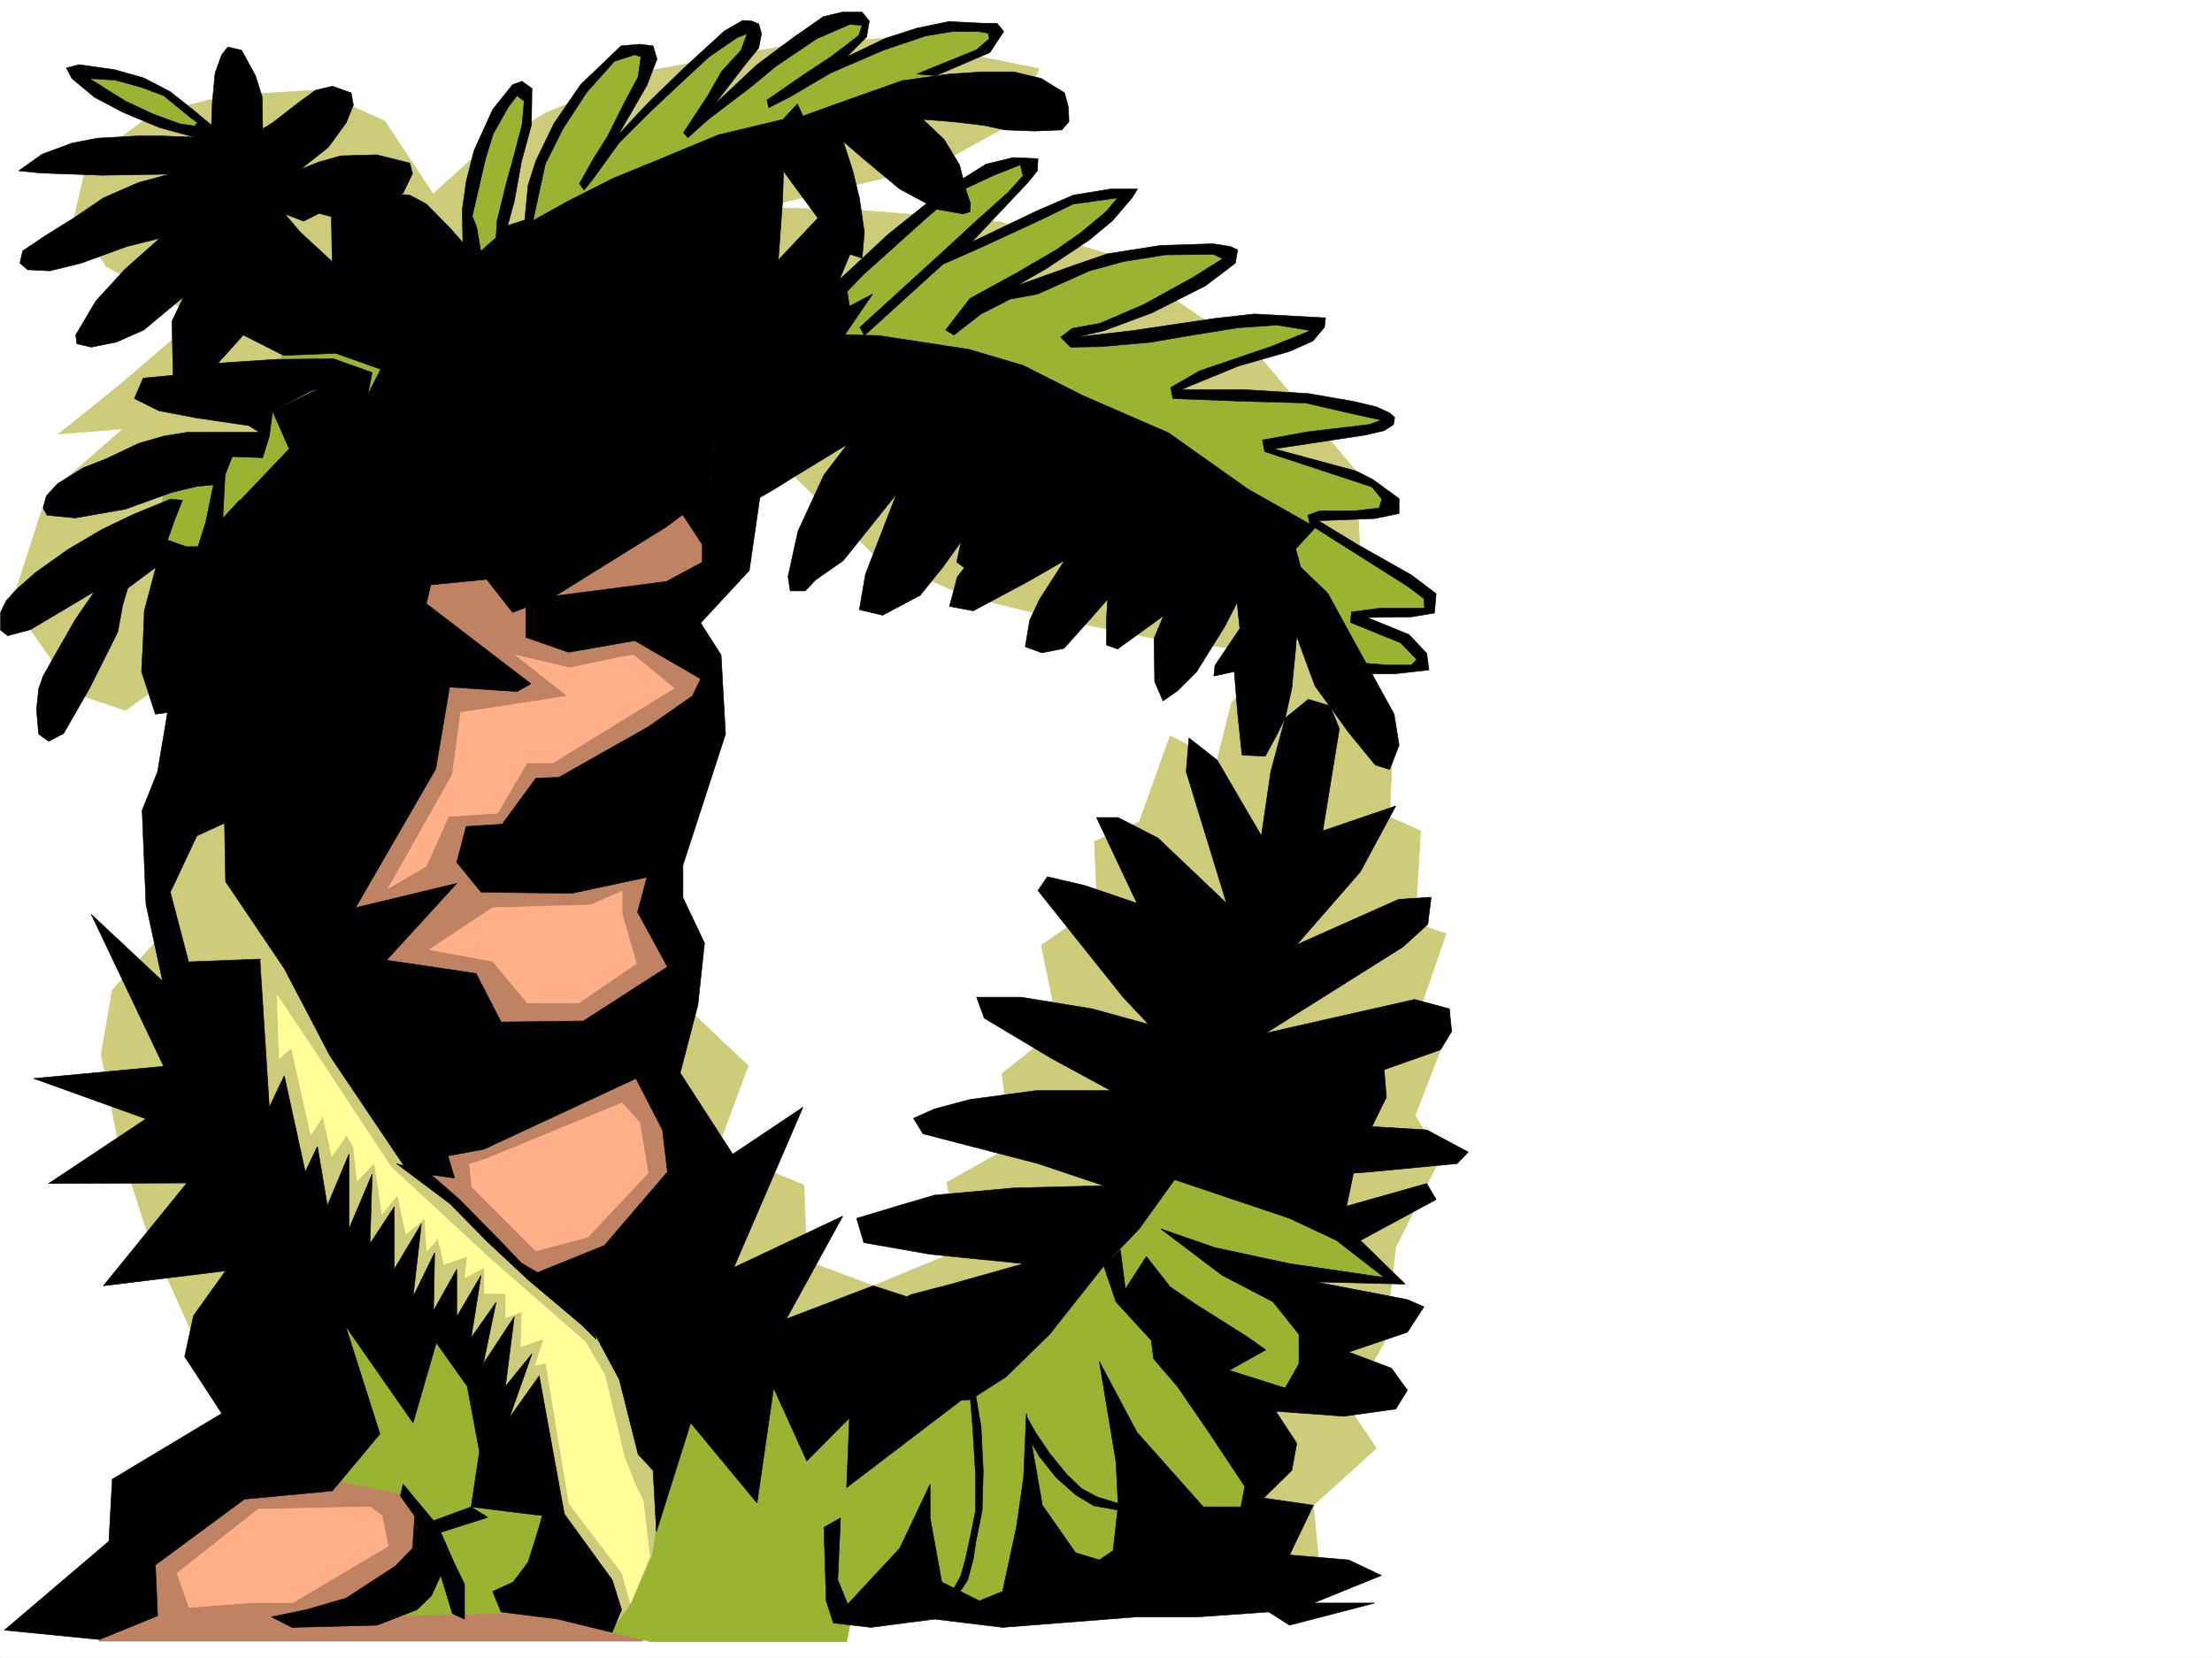 <svg xmlns="http://www.w3.org/2000/svg" width="2997.016" height="2246.297"><rect width="100%" height="100%" fill="#333333" stroke="none"/><defs><clipPath id="a"><path d="M0 0h2997v2244.137H0Zm0 0"/></clipPath></defs><path fill="#fff" d="M0 2246.297h2997.016V0H0Zm0 0"/><g clip-path="url(#a)" transform="translate(0 2.16)"><path fill="#fff" fill-rule="evenodd" stroke="#fff" stroke-linecap="square" stroke-linejoin="bevel" stroke-miterlimit="10" stroke-width=".743" d="M.742 2244.137h2995.531V-2.16H.743Zm0 0"/></g><path fill="#cccc7a" fill-rule="evenodd" stroke="#cccc7a" stroke-linecap="square" stroke-linejoin="bevel" stroke-miterlimit="10" stroke-width=".743" d="m224.043 1261.328-71.945 80.152-14.973 86.883 22.48 116.867 41.211 128.797 56.188 125.121 86.918 98.844-40.465 165.551 1485.758 76.398-9.734-100.367 85.394-77.144-38.203-56.93 49.465-87.664 14.972-128.05 60.684-121.368-34.445-56.93 34.445-89.11-34.445-35.972 41.953-121.324-41.953-14.234 7.468-125.082-41.957-18.727 4.497-113.86-30.692-14.976-7.508-110.105-105.648 3.754-74.914 80.156-19.473 77.887-63.695-32.961-41.953 116.828-60.684 26.238 3.715 88.367-75.66 52.434 23.226 113.113-76.441 60.684 12.004 98.843-86.918 48.68 18.73 91.379-118.36 48.719-89.929-33.703-3.754-102.641-117.609-48.68 41.953-113.113-68.191-64.398-145.336-153.547zm1622.102-446.406-8.993-176.77-128.09-152.062-208.328-142.285-146.82-43.438-181.344-14.976-140.097-4.496 234.523-56.188 110.145-60.684 30.695-71.16-207.543-41.172-133.371 9.735-191.785 35.191-137.125 56.93-101.895 64.398-49.46 44.965-65.18-98.887-93.645-41.953-120.625 7.508-100.406 24.711-89.149 66.664-17.242 74.176 43.438 65.883 125.12 68.933-105.648 90.633-83.91 67.406 86.922-6.761-103.383 90.632-41.21 127.348 19.472 53.922 61.426 86.879 67.449 22.48 112.371-80.898 341.656-308.574 452.582 72.648 110.89 109.36 121.364 52.433 135.602 33.707 119.137 23.965 111.628 14.234zm0 0"/><path fill="#bf8263" fill-rule="evenodd" stroke="#bf8263" stroke-linecap="square" stroke-linejoin="bevel" stroke-miterlimit="10" stroke-width=".743" d="m448.047 743.762-78.668 1253.86-171.57 89.89-63.696 136.3h736.528l70.418-668.843-59.196-143.067 47.192-101.894-50.946-203.711 86.918-155.031V898.05l-51.691-60.645 71.203-74.918-16.5-105.61-97.398 3.013-359.645 64.398zm0 0"/><path fill="#ffb087" fill-rule="evenodd" stroke="#ffb087" stroke-linecap="square" stroke-linejoin="bevel" stroke-miterlimit="10" stroke-width=".743" d="m502.004 2041.8-152.098 3.013-110.144 86.878 16.5 46.454 86.136-6.766h54.7l128.875-76.402-8.25-41.172zm340.914-547.515-183.574 75.656-23.227 7.47 3.012 30.733 86.879 86.88 70.46-18.727 81.641-86.883-11.222-68.148zM667.594 1229.89l132.625-3.753 42.699-18.73v30.695l19.473 67.41-77.926 53.215h-70.422l-46.45-56.188-86.175-15.719zm191.043-342.32 54.699 44.965-164.102 101.113h-35.191l-39.723 68.153-66.668 4.496-29.988 67.406-51.691 29.953 86.918-154.289 11.222-83.87 144.633-22.481-70.46-55.446 74.214 17.243 66.664-14.231zm0 0"/><path fill="#99b333" fill-rule="evenodd" stroke="#99b333" stroke-linecap="square" stroke-linejoin="bevel" stroke-miterlimit="10" stroke-width=".743" d="m463.023 2008.098 93.684 18.73 15.719 41.953-30.735 120.586 149.13-3.754 74.171-56.187 12.004-109.324-148.387-230.73-153.582-52.392-50.949 59.157 31.477 189.48v3.75zm459.305-80.157-93.644 283.907 53.18 12.707h265.253l12.746-64.399 22.442-290.629-150.575-17.984-93.683 50.945zm0 0"/><path fill="#cccc7a" fill-rule="evenodd" stroke="#cccc7a" stroke-linecap="square" stroke-linejoin="bevel" stroke-miterlimit="10" stroke-width=".743" d="m265.996 1091.32-54.7 110.106 54.7 227.68 180.567 304.863 140.835 68.894 65.961 48.68 65.926 160.309 28.465 50.949 80.934 146.035 25.457-35.93 29.246-65.925 5.98-41.212 10.48-99.624-74.171-180.489-97.399-51.687-83.168-69.676-98.14-102.602-200.817-384.234-12.004-111.629zm0 0"/><path fill="#ff9" fill-rule="evenodd" stroke="#ff9" stroke-linecap="square" stroke-linejoin="bevel" stroke-miterlimit="10" stroke-width=".743" d="m862.39 2015.605-16.5-41.953-26.199-110.105-26.234-44.926-125.863-110.105-137.867-127.352-96.657-146.82-57.71-86.137 3.011 86.137 16.5-14.23 26.195 117.613 16.5-25.457 11.965 54.664 20.254-29.207 8.996 16.46 5.239 45.708 23.226-23.97 10.477 68.895 20.996-25.453 11.222 53.176 25.493-21.703 2.972 44.183 15.016-17.242 8.21 35.23 31.473-10.519-2.968 28.465 26.195-13.488v35.226h28.504v32.961l22.445-8.25-1.488 47.196 30.734-10.48-11.261 35.933 14.234-2.969 31.473 190.219 71.945 94.386 11.223 41.215 26.234-63.695-8.992-76.402zm0 0"/><path fill="#99b333" fill-rule="evenodd" stroke="#99b333" stroke-linecap="square" stroke-linejoin="bevel" stroke-miterlimit="10" stroke-width=".743" d="m1147.117 2011.11-18.73 60.644 2.23 96.652 23.965 23.188 129.656-6.727 137.828-3.008 275.735-108.582 7.508-81.64 6.722-92.903 77.926-10.476L1769 1731.699l116.871 2.27-59.2-58.418-133.366-76.399-137.086-18.73-257.746 311.59-136.383 99.625zm-21.742-1617.88 65.18-59.16 88.406-74.172 84.691-38.203h31.477l3.71 8.996-61.425 72.649-38.941 33.703 134.855-51.652 46.45-18.727 45.71 3.711-42.699 41.215-119.137 81.64h38.942l73.43-33.707 103.421-22.48 87.66 7.508-17.984 26.195-69.676 37.457-84.691 32.961-34.445 12.004 3.75 2.973 41.957 3.754 173.054-22.485h104.164l-7.507 18.73-158.083 55.446-18.726 26.195h141.578l84.691 10.48 57.672 18.727-19.468 15.758-142.364 21.7 8.992 7.507 119.137 41.172 26.235 14.234 7.468 25.493-96.652 11.964 8.25 14.977 127.387 74.172 11.222 26.195v6.766l-95.914 11.965 69.715 29.207 23.227 29.207-15.758 7.508-84.652-3.754-143.106-163.282-615.902-274.129zm-489.258-56.187-3.754-62.914 26.98-99.625 41.954-52.434 8.25 3.754 7.508 14.977-11.262 59.195-18.727 85.395v29.949l26.235-3.75 11.965-63.656 35.23-84.653 41.953-51.691 45.707-44.926 22.485 3.754 4.496 26.2-30.735 51.687-30.73 62.914 61.465-62.914 72.687-67.407 58.414-47.937 14.977 8.25-8.211 29.207-33.746 32.96-18.727 56.892 65.18-59.899 64.437-48.68 42.735-26.238h34.449l3.754 22.484-38.203 36.715 104.125-39.726 45.707-7.469 65.18 3.754-14.235 25.453-66.664 26.2-45.707 55.44-573.168 214.973zM385.879 467.402l-22.484 80.86-11.262 56.183-77.14 11.262-53.962 56.148L213.523 749l95.172 55.445 215.793-221.699 27.723-93.644-119.14-21.7zM278.703 170.79l-45.668-41.212-66.703-26.2h-60.684l26.235 22.446 62.172 29.207 53.215 22.485 38.94 3.754zm0 0"/><path fill-rule="evenodd" stroke="#000" stroke-linecap="square" stroke-linejoin="bevel" stroke-miterlimit="10" stroke-width=".743" d="m538.719 456.14-50.946-65.921-41.21-38.946-39.727-36.675-20.957-24.711 25.453 9.738 20.996-10.52 22.484 6.024 41.954-9.738 49.422-23.97 12.746-26.233-3.754-14.235-44.926-11.219-48.719 1.485-29.207 8.25-24.75 9.734 37.496-29.95 23.969-32.96 9.738-23.969-3.011-16.5-25.454-8.992-22.484 5.238-21.738 15.758-36.715 28.465-13.492 8.21-.742-43.44-8.993-28.465-18.73-34.446-18.727-4.496-8.25 10.477-8.992 24.75-3.754 39.687-1.488 38.946-24.711 8.25-43.477-1.528h-32.218l-53.922 3.012-34.485 6.727-40.468 15.011-31.438 22.446 29.953 3.011 82.422 3.008 92.156-1.523-41.953 11.261-47.976 20.957-39.684 26.98-39.726 24.712-29.95 20.215-3.754 16.46 10.477 8.993 29.992 1.523 42.696-10.515 61.425-22.446 44.965-11.261-47.937 42.699-38.98 42.695-26.981 45.707 1.527 11.965 19.469 4.5 33.707-6.727 37.457-16.5 53.957-44.925-15.719 32.96 1.488 73.391-40.468 3.754-12.004 27.723 33 16.46 50.945 9.735 71.164 10.48 14.23 8.993h-97.398l-32.219 5.238-33.703 9.738-44.222 20.996-30.692 11.965-35.23 21.739-14.977 16.46-4.496 16.5 5.242 9.735 38.2 3.715 68.19-11.965 62.169-22.48 33.742-8.212 23.227-2.27-10.52 50.95-10.476 32.961h-15.72l-25.491-8.992 9.734-27.723 10.52-26.238-16.5-1.484-50.95 20.996-41.953 20.215-45.707 26.94-44.223 31.477-26.199 23.223L8.25 814.18.742 829.898v23.97l9.738 7.507 30.73-8.25 86.919-51.691-26.234 38.199-29.95 52.433-13.492 23.97-6.02 17.241-2.972 28.465 2.973 32.961 13.488 9.738 20.254-10.52 35.191-61.386 38.238-76.402 6.727-36.715 6.762-22.48 38.203-28.465-15.758 59.195-1.484 38.203-2.23 44.18 18.73 57.676 16.46-2.23 50.946-49.462 19.512-62.168-6.766-77.887 29.992-16.46-6.023-34.489 9.738-47.195-22.484 24.754 3.011-59.2 9.735-24.71 41.21 1.484 8.997-29.207 4.496-33.703 50.945-26.941 14.977-5.239v32.18l62.949-22.445 5.984-29.989-52.433-18.73-76.442.785-80.156 5.238 34.45-38.203 54.699 27.723 70.46-3.008 65.18 23.223 17.242-39.723zm0 0"/><path fill-rule="evenodd" stroke="#000" stroke-linecap="square" stroke-linejoin="bevel" stroke-miterlimit="10" stroke-width=".743" d="m450.316 363.277-1.527-79.41 87.664-20.957 18.727 1.485 22.484 12.003 33.742 34.446 15.719 17.988-.742-44.965 5.238-37.457 10.48-41.918 25.493-56.187 26.98-33.703 12.707-4.497 13.489 9.735-.743 49.426-13.492 49.46-9.734 53.919-8.992 32.96 23.226-7.507 4.496-47.192 10.477-32.96 24.75-50.91 35.972-52.434 33.704-32.22 20.96-20.214 25.493-2.227 17.984 2.227 5.242 17.988-13.492 35.188-38.941 67.41 40.43-43.441 50.203-48.68 53.214-48.68 24.711-14.23 12.004.742 9.735 3.754 3.753 13.488-3.753 19.473-17.243 20.957-42.695 55.445 57.672-53.957 50.203-37.461 39.727-27.68 25.453-6.023h26.98l9.735 12.004-3.715 21.699-26.977 26.98 53.176-25.453 41.953-13.492 43.48-8.992 45.708 2.27h19.472l8.992 11.222-18.73 28.465-73.43 31.434-25.492-2.227 80.938-32.96 17.242-14.977-1.524-7.508-13.492-2.227h-35.187l-35.973 5.98-57.672 19.473-71.203 30.73-54.7 32.18-29.206 14.977-2.27-10.48 50.95-35.188 35.226-23.226 21.742-16.461 16.461-12.747 4.496-13.492-16.46-1.484-44.966 19.473-55.445 37.457-34.445 28.464-56.227 42.7-28.465 25.453-5.984-6.727 32.961-50.203 18.73-32.96 26.239-28.466 8.25-22.445-13.492 5.242-38.239 26.196-41.953 38.945-38.203 35.969-41.953 41.918-34.488 47.933-12.707 15.758-6.02-8.992 17.984-32.219 20.254-32.219 22.446-44.925 18.765-35.188 3.715-26.98-8.21-3.012-27.723 8.992-37.497 41.957-32.218 49.422-23.97 47.937-8.25 38.2-8.21 38.199-19.508 21-30.695 2.226 1.484-23.226 12.75-51.649 11.219-40.468 9.738-37.457 3.008-32.18-9.734-7.508-12.004 15.719-20.215 35.973-10.477 33.703-17.988 77.886 5.984 14.977 6.762 39.723L538.72 456.14zm0 0"/><path fill-rule="evenodd" stroke="#000" stroke-linecap="square" stroke-linejoin="bevel" stroke-miterlimit="10" stroke-width=".743" d="m639.871 350.531 32.219-28.465 50.203-23.226 45.71-25.453 63.653-32.219 62.207-25.453 79.414-32.961 87.66-20.957 19.473-20.996 7.508 16.5 41.21-14.977 92.903-32.96 63.696-8.993 45.707-3.012h41.953l37.457 8.993 31.476 19.472 5.239 19.473.746 19.469-9.739 11.261-36.714 1.489-40.47-1.489-27.722-6.02-44.18-5.241-38.984-2.97 28.465 26.938 20.996 34.489 9.738 37.418 5.239 15.015-.743 11.219-8.996 3.012-34.445-6.02-51.73-27.722-49.422-41.172-26.977-23.227 12.746 39.688 8.992 36.714 6.727 46.45-3.012 35.191-16.46-5.238-38.243-41.957-51.687-70.418-1.489 41.953-5.98 82.387-6.024 55.441-13.488 32.219-44.926 3.715-30.734-19.473-2.227-67.406-1.523-30.696-15.719 39.688-48.719 56.93-21.742 16.5-26.195-5.278-20.996-43.441-2.973-30.695-15.758 41.957-26.195-7.508-53.215-29.207-47.937-22.485-56.227 23.227zm0 0"/><path fill-rule="evenodd" stroke="#000" stroke-linecap="square" stroke-linejoin="bevel" stroke-miterlimit="10" stroke-width=".743" d="m1137.379 378.996 65.922-61.426 68.191-54.66 64.438-40.469 36.714-8.957 33.704 1.489-.743 16.46-13.488 16.5-75.66 80.118 89.148-42.66 48.68-20.996 50.203-8.25h36.715l-7.465 12.003-26.238 30.692-31.477 26.238-58.453 38.942-40.43 23.226 77.926-27.723 45.668-15.718 71.946-11.258 71.203-2.23 23.222 3.753 9.739 4.496-3.012 17.95-40.469 30.73-72.687 36.676-64.399 23.969-38.238 8.992 77.184-8.992 110.886-16.461 53.215-5.985 96.656 5.243-1.523 12.746-15.719 18.691-32.218 14.23-68.192 19.473-78.668 32.219h86.918l86.137 5.238 60.723 10.48 31.437 7.505 17.984 8.25 6.766 5.984-1.523 9.734-12.711 8.25-25.493 5.985-123.632 18.726 110.886 29.953 22.485 11.258 35.969 26.2v20.214l-32.961 6.766-76.438 2.969 51.727 31.476 74.172 41.953 33.707 25.457-2.231 26.196-31.476 5.238-59.938.781 56.93 23.188 23.968 25.492 3.008 22.445-47.191 5.277h-29.992l-17.985-15.011 37.457 3.008h33.743l7.468-7.47-21.699-22.48-68.191-27.722 1.488-14.23 40.469-5.243h58.453l-.781-12.746-21.704-16.461-132.625-83.906-3.011-12.711 16.5-6.02h47.937l32.219-3.715 3.754-12.003-13.492-16.461-31.473-10.48-113.86-37.458-3.011-15.758 62.168-11.218 82.422-9.739 16.504-5.98-44.223-9.738L1769 546.03l-82.422-2.265-97.398-3.715-3.012-14.977 38.945-22.484 98.922-33.703 51.692-20.996-45.707-7.47-53.176 3.755-60.684 9.734-56.226 9.738-67.41 5.98-41.954.747-13.488-13.492 15.719-11.965 37.457-6.762 59.195-25.457 66.707-36.715 40.43-25.453-12.707-5.98-65.219.742-56.187 8.992-46.454 12.746-70.417 31.438-36.715 6.765-39.727 20.211-36.715 28.465-11.218-6.762 32.96-42.699 62.95-34.445 53.918-31.438 32.218-22.48 35.23-29.211 15.72-18.727-59.942 8.25-46.45 22.442-79.413 36.715-50.945 22.484-106.391 96.617-5.984-11.222 118.355-107.88 39.727-36.714 42.695-38.2 20.254-22.44-3.754-14.977-37.457 14.976-47.977 22.442-38.941 32.218-88.406 79.41-21.739 22.446 3.012 20.254 31.434-16.5-41.953 61.426-60.684 3.753-38.941-3.753-15.016-20.958 15.758-72.687 71.902-76.363 35.973 21.703 2.27 32.96zm0 0"/><path fill-rule="evenodd" stroke="#000" stroke-linecap="square" stroke-linejoin="bevel" stroke-miterlimit="10" stroke-width=".743" d="m1125.375 453.168 65.18 1.488 122.148 18.727 73.43 21.703 81.64 41.21 115.387 50.165 107.914 76.402 91.418 51.688-26.98 29.21 6.726 24.712 36.715 35.226 9.734 17.95 50.204 91.413 29.992 54.665 6.722 41.953-12.746 32.96-19.468-6.019-36.72-44.926-44.964-62.172-24.71-66.664-6.724 69.676-8.992 40.43-12.75 25.453-14.23 26.238-31.477-1.488-5.98-56.93-4.496-56.187-27.723 5.984 1.484-14.234 33.703-50.164-3.71-35.23-16.504 32.218-38.2 61.426-26.234 26.199-19.473 13.488-11.261-26.195-.743-58.418 12.747-30.73-62.207 44.964-14.977-5.277v-36.676l1.484-25.496-20.957 23.969-38.199 42.7-29.988 6.019-22.485-8.25 6.024-35.973 13.45-28.465 33.741-52.39-49.46 28.421-74.173 39.727-32.218-6.02 10.476-39.687 9.739-12.707-10.48-7.508 5.983-27.723-24.71 34.45-30.735 38.199-50.945 26.98-31.438-7.507 8.211-47.938 41.953-108.582-56.93 71.164-14.972 18.73-37.46 26.196-14.231 14.976h-20.254l-2.973-19.472 13.45-61.426 35.23-76.402 31.476-41.172-71.164 43.441-27.758 17.203-32.18 18.727 6.723-86.88 34.45-44.925 12.746-28.465-15.719-28.465-14.23-32.96 20.21-8.25zm0 0"/><path fill-rule="evenodd" stroke="#000" stroke-linecap="square" stroke-linejoin="bevel" stroke-miterlimit="10" stroke-width=".743" d="m1054.957 492.855 64.438 28.465-116.13 115.344 31.438-131.062zM537.234 1576.668l71.907 53.918 51.687 52.433 55.445 51.692 71.946 60.683 19.468 19.473-19.468-68.152-59.942-22.484-21.742-12.747-34.445-35.933-50.203-50.946-39.727-34.449zm5.239 450.16 19.472 27.719-3.011 43.441-23.223 23.969-66.668 43.441-53.957 15.72-47.195 9.734 27.722 14.23 115.383-2.969 53.961-20.996 19.469-18.73 12.75-27.684 15.715 51.653 16.464 7.507v-47.195l-13.453-27.723-18.726-42.695 63.652-20.215-22.48-14.234-50.95 18.73-41.21-49.422zm194.054 20.957-8.25 28.465-12.746 40.469-20.215 26.937-27.722 12.746 11.222 27.723 77.184 9.738 73.43 17.985 12.746-30.73-12.746-40.43L756 2039.573zm578.407-151.277 47.976-30.735 59.156-57.671 73.43-92.864 47.977-50.164 47.937-66.668h127.387l137.125-10.515 118.355-11.223 14.973-15.719-56.184-29.949-74.175-4.496 19.472-39.727-2.972-37.418 76.402-26.98 15.016-24.711-3.012-30.73-47.192-12.708-201.562 45.668 185.805-116.832 33.742-30.73 4.496-36.676-44.223 2.969-137.867 61.426 86.18-98.844 47.933-89.149-98.883 33.704 22.485-138.57-12.75-30.692-29.246-8.992-31.434 25.453-19.512 72.648-12.707 86.88-59.94-102.599-38.24-29.949-3.714 45.668 54.66 178.258-92.902-88.367-53.918-27.723h-29.246l54.699 116.09-70.418-23.969-50.95-11.965-12.745 18.727 115.386 144.555 34.485 36.715-76.442-20.997-95.91-15.718h-60.683l10.476 28.465 91.418 54.66 80.156 43.441H1403.34l-89.149 12.004-47.937 12.746-28.504 12.707 12.746 20.996 155.852 40.43 89.148 29.953-121.367 3.008-107.875 9.738-50.95 14.973-54.698 16.5 9.734 32.922 89.89 15.757 126.649 12.708-98.184 27.722-54.66 14.235-69.676 38.199-15.757 113.86zm0 0"/><path fill-rule="evenodd" stroke="#000" stroke-linecap="square" stroke-linejoin="bevel" stroke-miterlimit="10" stroke-width=".743" d="m1116.383 2069.523 3.012 99.63 9.734 29.949 50.95 5.98 86.175-11.219 92.16 11.219 182.047-14.23h83.168l95.168-6.727 28.465 17.988 115.383-29.992h-83.164l92.16-37.418-44.223-20.996-80.156-6.726 32.219-67.407-67.45-9.738 38.242-37.457 6.723-36.715-28.465-43.437 92.16 6.761 70.418-9.773 15.758-25.453-21.738-29.953-57.711-21.739 79.45-26.941 22.445-34.445-22.446-9.739-124.375-23.964 121.364 2.968-60.68-59.156 102.637-55.445-12.747-21.7-108.62 30.692 12.706-60.684-143.847 12.004-101.895 12.746 155.852 52.434 63.695 29.953 64.434 50.164-128.13-18.73-101.152-21.7-73.43-25.453 83.169 62.91 68.93 35.934 35.23 44.184v39.726l-18.727 32.961-75.699-23.969 49.46-27.722-25.491-17.985-68.934-43.441-35.191-23.969-32.219-41.21-28.465 44.222-6.761-53.215-22.485 21.738 16.5 48.68 47.938 52.434 3.011 24.71 32.22 37.458 44.222 64.437 47.191 71.125-5.238 27.719h-50.95l-89.93-101.11-50.944-95.875 22.48 135.559 3.012 59.2-6.766 61.425-18.726 12.707-32.22-9.734-44.964-64.399-21.703-124.34-3.75 86.883-9.738 67.406-18.727 86.88-31.476 12.75-50.95-25.497-15.757-86.879v-45.668l-41.211 86.88-70.418 75.66-13.489-32.961 3.754-83.91zm0 0"/><path fill-rule="evenodd" stroke="#000" stroke-linecap="square" stroke-linejoin="bevel" stroke-miterlimit="10" stroke-width=".743" d="m1314.191 1888.258 3.754 46.449 3.754 61.426v51.652l-7.508 36.715-5.984 27.723-6.762 23.968-12.75 22.48 9.778 1.485 12.707-19.469 7.507-28.464 3.754-24.711 8.25-40.469 1.485-53.922-3.012-59.937-9.734-57.672zm76.438 30.73 12.71 22.446 18.727 27.722 23.227 28.465 20.254 19.469 20.957 11.223 43.48 13.488-5.984 5.984-41.992-7.469-24.711-14.976-26.238-23.223-23.223-29.21-15.719-26.977zM263.73 170.79l-20.214-3.013L206.8 154.29l-36.715-17.203-27.723-17.246-20.996-13.488 35.227 2.27 35.23 9.733 29.95 11.223 37.46 30.692 29.246 21 2.973-7.508-27.723-23.227-32.96-26.195-35.973-18.73-39.688-11.223-47.976-6.762-17.242 4.496 7.507 14.23 30.73 25.493 38.204 20.215 50.203 20.96 57.672 15.715zm0 0"/><path fill-rule="evenodd" stroke="#000" stroke-linecap="square" stroke-linejoin="bevel" stroke-miterlimit="10" stroke-width=".743" d="m263.73 170.79 5.239-6.024 29.246 18.73-24.008 13.488L262.242 179Zm627.125 256.144 77.926 158.785-7.508 84.652-44.183 14.973 34.449 52.433v23.97l-48.68 26.194-150.613 19.512-39.687 14.195v41.954l57.671 20.214 89.93-15.718 89.149 51.691-11.262 23.227-59.938 41.953-120.625 68.152-31.476 1.485-45.668 62.167-48.719 3.012-12.746 48.68 32.96 40.43 122.892 1.523 101.894-21.738-12.746 47.191 40.469 74.137 50.203-32.18-29.207-61.426v-44.183l57.672-177.516-5.98-107.133-27.723-43.441 65.922-71.16 17.242-119.098 28.465-202.226-90.672-119.098zm0 0"/><path fill-rule="evenodd" stroke="#000" stroke-linecap="square" stroke-linejoin="bevel" stroke-miterlimit="10" stroke-width=".743" d="m424.82 1387.934 365.625-4.496 113.899-73.43 50.203-32.18-8.992 83.867-23.97 92.121 71.165 110.106 95.168-63.656-93.645 217.203 147.602-69.637-76.438 139.313 117.649-44.926 74.176 23.969 56.93 122.07-167.075 127.348 3.754-94.387-57.715 58.414-44.965-98.844-22.48 155.774-89.89-108.622-46.454 147.567-4.496-83.13-20.215-21.737-25.492-101.114-35.973-67.406-74.914-77.89 90.672-36.715 85.395-99.625-6.727-56.891-35.969-69.676-206.058 95.871-48.68 8.996 8.992 29.95-62.949-8.25-106.39-158.043zm0 0"/><path fill-rule="evenodd" stroke="#000" stroke-linecap="square" stroke-linejoin="bevel" stroke-miterlimit="10" stroke-width=".743" d="m282.457 881.586-65.18 34.45 9.739 49.46-13.493 80.117-20.957 52.434 5.243 127.348 22.48 104.082-96.656-90.594 98.14 205.98-176.066 16.461 152.102 54.66-131.887 87.664 187.328-.742-113.156 139.313 165.59-20.254-43.442 60.684-12.004 55.44 50.207 77.145-148.347 89.11-4.496 83.91L5.98 2208.836l128.875 12.746 78.668-32.215-2.968-68.894 120.62-89.149 119.141-11.222 64.434-77.145-46.45-146.078-103.417-296.613-12.75-200.739-96.653 3.754-24.71-94.387 35.968-76.402 71.907-32.96 17.988-231.434h-40.43zm0 0"/><path fill-rule="evenodd" stroke="#000" stroke-linecap="square" stroke-linejoin="bevel" stroke-miterlimit="10" stroke-width=".743" d="m364.883 1500.266 20.254-42.696 28.465 130.32 16.46-34.449 13.489 80.157 29.246-69.676v101.152l31.437-74.172-2.972 94.387 32.96-50.207v84.652l36.716-61.425-11.262 98.882 29.25-59.937-1.528 78.668 31.477-56.188v64.399l32.96-56.149-13.487 84.614 33.742-47.938-17.242 83.168 41.953-63.695-11.965 94.386 35.934-44.183-30.696 86.883 40.43-56.93 35.23 193.23-127.386-15.718 11.257-74.875-16.5-88.407-41.953-59.156-31.476 108.578L468.3 1796.88l-124.38-220.211zm-8.25-632.168 252.508 62.914 91.414 6.02 18.73-10.516-141.62-108.582 6.019-25.493 75.66-7.468 35.23 44.925 57.672-22.445L902.86 713.81l58.414-43.438 7.508-84.652 18.727-292.86-234.52 32.22-162.578 40.429-47.937 82.383-44.223 86.918-62.95-9.735-65.921 32.18 22.48 50.945-89.93 94.39-32.96 59.9-10.48 38.202-4.497 115.344zm0 0"/><path fill-rule="evenodd" stroke="#000" stroke-linecap="square" stroke-linejoin="bevel" stroke-miterlimit="10" stroke-width=".743" d="m609.14 931.012-18.73 110.847-108.66 188.032 137.125-32.961-95.129 104.12L645.11 1319l42.7 83.164-262.989-14.23-39.683-75.66-79.453-117.614-2.227-120.582 36.715-234.445zm0 0"/></svg>
